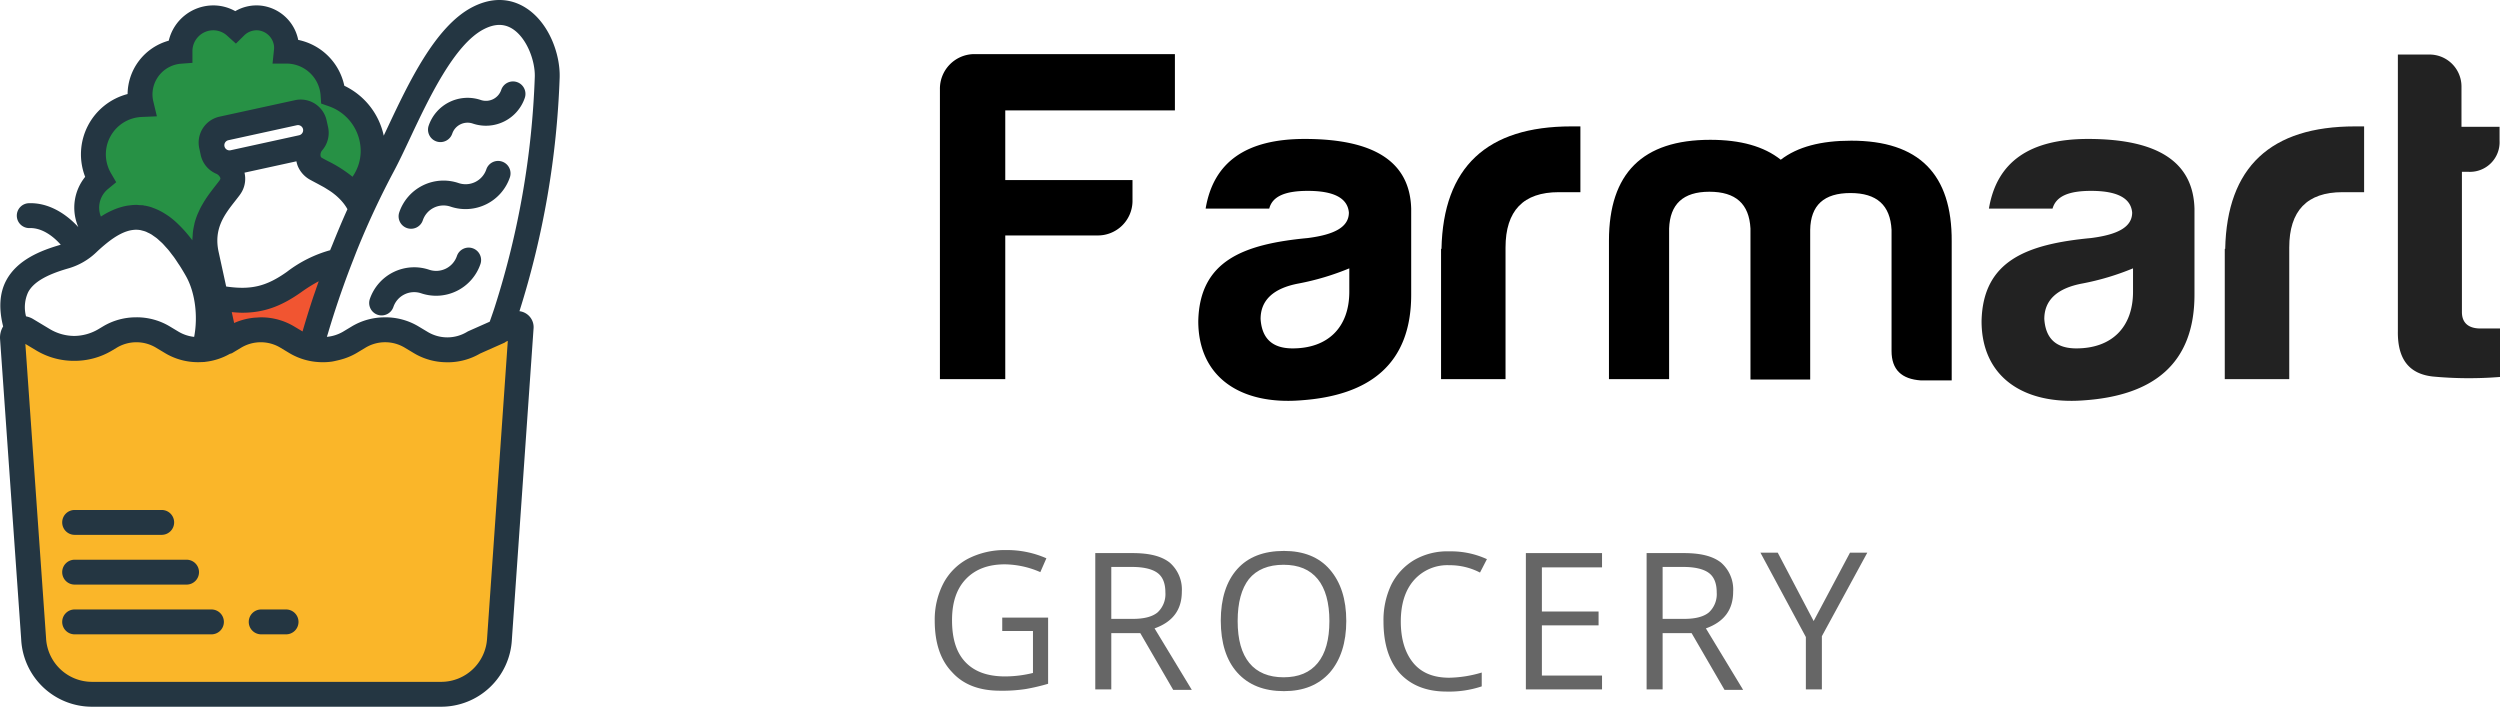 <svg id="Layer_1" data-name="Layer 1" xmlns="http://www.w3.org/2000/svg" xmlns:xlink="http://www.w3.org/1999/xlink" width="577.695" height="163.308" viewBox="0 0 577.695 163.308"><defs><style>.cls-1{fill:none;}.cls-2{fill:#666;}.cls-3{fill:#222;}.cls-4{fill:#279145;}.cls-5{fill:#f15531;}.cls-6{fill:#fab629;}.cls-7{fill:#243642;}.cls-8{clip-path:url(#clip-path);}</style><clipPath id="clip-path" transform="translate(-0.105 -0.693)"><rect class="cls-1" x="0.105" y="0.693" width="129.331" height="163.307"/></clipPath></defs><title>farmart_logo_svg</title><g id="grocery"><path class="cls-2" d="M231.6,143.4h10.7v15.3a47.034,47.034,0,0,1-5.1,1.2,35.409,35.409,0,0,1-6,.4c-4.8,0-8.5-1.4-11.1-4.3-2.7-2.8-4-6.8-4-11.9a18.196,18.196,0,0,1,2-8.6,13.623,13.623,0,0,1,5.7-5.7,18.609,18.609,0,0,1,8.7-2,22.574,22.574,0,0,1,9.4,1.9l-1.4,3.2a20.983,20.983,0,0,0-8.2-1.8c-3.8,0-6.8,1.1-9,3.4s-3.2,5.5-3.2,9.5c0,4.3,1,7.5,3.1,9.7s5.1,3.3,9.2,3.3a27.362,27.362,0,0,0,6.4-.8v-9.7h-7.1v-3.1Z" transform="translate(-0.105 -0.693)"/><path class="cls-2" d="M256.9,146.9V160h-3.7V128.5h8.6c3.9,0,6.7.7,8.6,2.2a8.234,8.234,0,0,1,2.8,6.7c0,4.2-2.1,7-6.3,8.5l8.6,14.2h-4.3L263.6,147h-6.7Zm0-3.2h5q3.9,0,5.7-1.5a5.739,5.739,0,0,0,1.8-4.6q0-3.15-1.8-4.5c-1.2-.9-3.2-1.4-5.9-1.4h-4.8v12Z" transform="translate(-0.105 -0.693)"/><path class="cls-2" d="M311.2,144.2c0,5-1.3,9-3.8,11.9-2.6,2.9-6.1,4.3-10.6,4.3-4.6,0-8.2-1.4-10.8-4.3-2.5-2.8-3.8-6.8-3.8-12,0-5.1,1.3-9.1,3.8-11.9s6.1-4.2,10.8-4.2c4.5,0,8.1,1.4,10.6,4.3S311.2,139.1,311.2,144.2Zm-25.1,0c0,4.3.9,7.5,2.7,9.7s4.5,3.3,7.9,3.3c3.5,0,6.1-1.1,7.9-3.3s2.7-5.4,2.7-9.7c0-4.2-.9-7.5-2.7-9.7s-4.4-3.3-7.9-3.3-6.2,1.1-8,3.3C287,136.7,286.1,139.9,286.1,144.2Z" transform="translate(-0.105 -0.693)"/><path class="cls-2" d="M335,131.3a10.291,10.291,0,0,0-8.2,3.5c-2,2.3-3,5.5-3,9.5,0,4.1,1,7.3,2.9,9.6s4.7,3.4,8.3,3.4a27.655,27.655,0,0,0,7.5-1.2v3.2a23.856,23.856,0,0,1-8.1,1.2q-6.9,0-10.8-4.2c-2.5-2.8-3.8-6.8-3.8-12a18.995,18.995,0,0,1,1.8-8.5,13.863,13.863,0,0,1,5.3-5.7,15.229,15.229,0,0,1,8.1-2,19.886,19.886,0,0,1,8.7,1.8l-1.6,3.1A15.144,15.144,0,0,0,335,131.3Z" transform="translate(-0.105 -0.693)"/><path class="cls-2" d="M370.3,160H352.7V128.5h17.6v3.3H356.4V142h13.1v3.2H356.4v11.6h13.9Z" transform="translate(-0.105 -0.693)"/><path class="cls-2" d="M384.3,146.9V160h-3.7V128.5h8.6c3.9,0,6.7.7,8.6,2.2a8.234,8.234,0,0,1,2.8,6.7c0,4.2-2.1,7-6.3,8.5l8.6,14.2h-4.3L391,147h-6.7Zm0-3.2h5q3.9,0,5.7-1.5a5.739,5.739,0,0,0,1.8-4.6q0-3.15-1.8-4.5c-1.2-.9-3.2-1.4-5.9-1.4h-4.8v12Z" transform="translate(-0.105 -0.693)"/><path class="cls-2" d="M419.2,144.2l8.4-15.8h4l-10.5,19.3V160h-3.7V147.9l-10.5-19.5h4Z" transform="translate(-0.105 -0.693)"/></g><g id="Farmart"><path d="M253.7,55.1H232.4V88.3H217.3v-67a7.988,7.988,0,0,1,7.7-8.1h46.6v13H232.4V42.3h29.4v5A8.005,8.005,0,0,1,253.7,55.1Z" transform="translate(-0.105 -0.693)"/><path d="M293.4,48.9H278.7c1.8-10.8,9.4-16.1,22.9-16.1,16.1,0,24.3,5.3,24.6,16.1V68.8c0,16.1-9.7,23.3-25.5,24.4-14,1.1-23.7-5.4-23.7-18.3.3-14,10.5-17.8,25.3-19.2,6.3-.8,9.5-2.6,9.5-5.9-.3-3.3-3.4-5-9.5-5C297,44.8,294.1,46.1,293.4,48.9Zm18.5,19.2V62.7a59.746,59.746,0,0,1-11.7,3.5c-5.9,1.1-8.8,3.9-8.8,8.2.3,4.6,2.8,6.8,7.4,6.8C306.9,81.2,311.9,76.4,311.9,68.1Z" transform="translate(-0.105 -0.693)"/><path d="M333.2,58.2c.4-18.9,10.5-28.3,30-28.3h2.1V45.1h-5c-8.2,0-12.3,4.3-12.3,12.8V88.3H333.1V58.2Z" transform="translate(-0.105 -0.693)"/><path d="M385.8,53.5V88.3H371.9v-32c0-15.6,7.8-23.3,23.4-23.3,7,0,12.4,1.5,16.3,4.6,3.9-3,9.3-4.4,16.3-4.4,15.6,0,23.3,7.7,23.2,23.3V88.6H444c-4.5-.3-6.8-2.5-6.8-6.8v-28c-.3-5.7-3.4-8.5-9.5-8.5s-9.2,2.8-9.3,8.5V88.4H404.6V53.5c-.3-5.7-3.4-8.5-9.5-8.5S386,47.9,385.8,53.5Z" transform="translate(-0.105 -0.693)"/><path class="cls-3" d="M474.4,48.9H459.7c1.8-10.8,9.4-16.1,22.9-16.1,16.1,0,24.3,5.3,24.6,16.1V68.8c0,16.1-9.7,23.3-25.5,24.4-14,1.1-23.7-5.4-23.7-18.3.3-14,10.5-17.8,25.3-19.2,6.3-.8,9.5-2.6,9.5-5.9-.3-3.3-3.4-5-9.5-5C478,44.8,475.2,46.1,474.4,48.9ZM493,68.1V62.7a59.746,59.746,0,0,1-11.7,3.5c-5.9,1.1-8.8,3.9-8.8,8.2.3,4.6,2.8,6.8,7.4,6.8C488,81.2,493,76.4,493,68.1Z" transform="translate(-0.105 -0.693)"/><path class="cls-3" d="M514.3,58.2c.4-18.9,10.5-28.3,30-28.3h2.1V45.1h-5c-8.2,0-12.3,4.3-12.3,12.8V88.3H514.2V58.2Z" transform="translate(-0.105 -0.693)"/><path class="cls-3" d="M570.6,40.4H569V72.8c0,2.4,1.4,3.8,4.3,3.8h4.5V87.8a89.561,89.561,0,0,1-15.5-.1c-5.5-.6-8.2-4-8.1-10.5V13.3h7.6a7.391,7.391,0,0,1,7.1,7.4V30h8.8v3.2A6.851,6.851,0,0,1,570.6,40.4Z" transform="translate(-0.105 -0.693)"/></g><g id="Layer_2" data-name="Layer 2"><path class="cls-4" d="M21.333,52.667s-1-5.833,0-7.833A11.234,11.234,0,0,1,23,42.167s-2.833-8.833,0-12.333,9-5,9-5S32.333,18.5,34.667,16a19.385,19.385,0,0,1,6.5-4S43.333,5.667,46.5,5.167,54.333,6.5,54.333,6.5s4.333-3.006,7-1.42,5,6.92,5,6.92,5,.833,7.333,3.333a20.792,20.792,0,0,1,3.667,6.833s5.5,2,7.167,5.167S86.5,39.5,86.5,39.5L83.083,47s-5.333-5.167-8-6.25-4.25-2.75-3.75-5.25,3.5-6,1.25-7.5a7.513,7.513,0,0,0-5.25-1.083C66.667,27,51,30.833,51,30.833S47.583,32.083,48.667,35s4.639,3.667,5.028,4.75,1.028,3.167,0,4.583S48.25,49.775,47.75,53.554a51.905,51.905,0,0,0,.167,9.779h-2s-7.75-12.833-12-12.667-11.833,4.75-11.833,4.75Z" transform="translate(-0.105 -0.693)"/></g><g id="Layer_3" data-name="Layer 3"><path class="cls-5" d="M78.75,60.667,71.833,81s-6.5-4.583-10.667-4.25-9.833,3.75-9.833,3.75a11.439,11.439,0,0,0,0-6.5c-1.083-3.25-.75-4.5-.75-4.5s6.833,1.667,9.917.167S70.917,63.833,72.917,63,78.75,60.667,78.75,60.667Z" transform="translate(-0.105 -0.693)"/></g><g id="Layer_4" data-name="Layer 4"><path class="cls-6" d="M3.333,76.5S12.667,83.333,17.75,82s9.833-6,14-5.5,8.833,6.943,13.917,5.846,10.167-6.088,14.667-5.884S69.5,83.193,74.25,82.347,83.333,76.75,89.167,77s8.5,5.25,14.083,4.583,15.083-5.833,16-5.75,1.333,1.5,1.333,1.5l-1.75,25.75-2.917,41.319s.25,9.348-3.333,12.514-7.583,4.5-9.667,4.583-83.25,0-83.25,0S13.5,160,11,156.417s-3.417-6-3.667-8.417-2.917-46.75-2.917-46.75L2.833,79.083Z" transform="translate(-0.105 -0.693)"/></g><g id="Icon"><path class="cls-7" d="M87.363,73.428a2.877,2.877,0,0,0,3.646-1.799,5.068,5.068,0,0,1,6.413-3.162,10.822,10.822,0,0,0,13.704-6.76,2.873,2.873,0,1,0-5.442-1.848,5.064,5.064,0,0,1-6.416,3.162,10.834,10.834,0,0,0-13.701,6.76,2.878,2.878,0,0,0,1.796,3.647Z" transform="translate(-0.105 -0.693)"/><path class="cls-7" d="M94.163,53.401a2.872,2.872,0,0,0,3.646-1.799,5.05,5.05,0,0,1,6.413-3.16,10.825,10.825,0,0,0,13.704-6.763,2.873,2.873,0,1,0-5.442-1.848,5.057,5.057,0,0,1-6.413,3.164A10.804,10.804,0,0,0,92.367,49.754a2.873,2.873,0,0,0,1.796,3.647Z" transform="translate(-0.105 -0.693)"/><g class="cls-8"><path class="cls-7" d="M100.958,33.376a2.881,2.881,0,0,0,3.649-1.799,3.739,3.739,0,0,1,4.735-2.337,9.48,9.48,0,0,0,12.032-5.929,2.875,2.875,0,1,0-5.445-1.848,3.726,3.726,0,0,1-4.737,2.331,9.507,9.507,0,0,0-12.029,5.932,2.879,2.879,0,0,0,1.796,3.65Z" transform="translate(-0.105 -0.693)"/><path class="cls-7" d="M102.044,158.253H21.367a10.639,10.639,0,0,1-10.62-10.143L5.966,80.164l2.499,1.5a16.866,16.866,0,0,0,8.789,2.408,16.856,16.856,0,0,0,8.789-2.408l.998-.598a8.813,8.813,0,0,1,9.17,0l2.049,1.231a14.788,14.788,0,0,0,8.432,2.064c.258-.011.516-.011.779-.036.031-.003.06-.02.094-.022a14.811,14.811,0,0,0,5.665-1.85,2.65,2.65,0,0,0,.499-.156l2.05-1.231a8.813,8.813,0,0,1,9.171,0l2.047,1.231a14.864,14.864,0,0,0,7.031,2.078c.051.003.101.008.149.008a14.745,14.745,0,0,0,2.512-.118c.477-.062.94-.182,1.409-.288.227-.055.455-.104.679-.17a14.722,14.722,0,0,0,3.691-1.514l2.049-1.231a8.809,8.809,0,0,1,9.169,0l2.049,1.231a14.834,14.834,0,0,0,7.701,2.109c.042,0,.087.008.132.008a14.831,14.831,0,0,0,7.48-2.023l5.638-2.505a3.104,3.104,0,0,0,.32-.227l.441-.195-4.785,68.706a10.63,10.63,0,0,1-10.617,10.087ZM6.609,68.217c1.217-2.29,4.168-4.038,9.293-5.504a15.515,15.515,0,0,0,6.426-3.688c.818-.784,1.586-1.448,2.328-2.052,2.315-1.882,4.314-2.905,6.121-3.138.041-.005.08-.013.121-.015a5.871,5.871,0,0,1,1.664.049c.14.027.283.074.428.112a5.985,5.985,0,0,1,.799.238c.172.066.345.167.52.247a8.072,8.072,0,0,1,.747.383c.196.118.391.269.587.404.233.164.466.315.702.504.219.175.436.387.655.587.219.198.436.379.655.601.241.244.485.528.73.801.198.222.397.425.598.663.274.329.549.702.825,1.064.175.23.348.436.523.681.313.436.629.923.944,1.406.139.212.279.401.417.62q.686,1.082,1.379,2.306c2.116,3.733,2.817,9.248,1.897,14.05-.153-.014-.302-.036-.455-.06a8.936,8.936,0,0,1-3.108-1.112l-2.05-1.231a14.822,14.822,0,0,0-7.638-2.12c-.033,0-.063.006-.098.006a14.793,14.793,0,0,0-7.736,2.115l-.998.598A11.155,11.155,0,0,1,17.248,78.32a11.1,11.1,0,0,1-5.636-1.587L7.747,74.41l-.003-.003a4.926,4.926,0,0,0-1.621-.612,8.264,8.264,0,0,1,.486-5.578Zm18.466-23.863,1.882-1.552-1.221-2.106A8.641,8.641,0,0,1,32.868,27.72l3.489-.146-.812-3.397a7.037,7.037,0,0,1-.208-1.66,7.155,7.155,0,0,1,6.582-7.102l2.655-.2v-2.86a4.828,4.828,0,0,1,4.82-4.662,4.737,4.737,0,0,1,3.209,1.259L54.618,10.769l1.931-1.908a4.074,4.074,0,0,1,3.354-1.138,4.147,4.147,0,0,1,3.38,2.926,3.759,3.759,0,0,1,.135,1.527l-.335,3.209h3.236a7.915,7.915,0,0,1,7.87,7.349l.129,1.889,1.785.626a10.957,10.957,0,0,1,7.345,10.585,10.385,10.385,0,0,1-1.886,5.704,30.425,30.425,0,0,0-5.737-3.65c-.452-.238-.887-.469-1.327-.713a.633.633,0,0,1-.326-.491,1.642,1.642,0,0,1,.402-1.276,6.178,6.178,0,0,0,1.35-5.309l-.348-1.583a6.127,6.127,0,0,0-7.292-4.676l-.769.169c-.008.004-.017,0-.025.004l-8.437,1.844-8.23,1.796a6.135,6.135,0,0,0-4.676,7.294l.172.781v.009a.055.055,0,0,1,.003.013l.168.779a6.114,6.114,0,0,0,3.556,4.301,1.749,1.749,0,0,1,.951.929c.074.212.031.321-.136.598V42.36c-.284.382-.591.77-.905,1.169-.316.403-.643.825-.977,1.263-.112.146-.219.299-.331.447-.239.324-.477.655-.713,1.001-.129.186-.253.379-.379.574-.217.337-.428.684-.634,1.041-.121.206-.238.411-.354.626-.216.403-.411.825-.603,1.256-.084.184-.173.359-.247.551a16.02,16.02,0,0,0-.657,1.972c-.028.11-.039.227-.064.34a15.443,15.443,0,0,0-.323,1.824c-.028.254-.034.518-.052.779-.022.34-.066.662-.066,1.014l-.034-.042c-.041-.052-.081-.098-.118-.15-.501-.658-1-1.264-1.504-1.84-.157-.181-.319-.355-.48-.528-.422-.458-.845-.885-1.27-1.288-.138-.129-.275-.27-.417-.396a19.773,19.773,0,0,0-1.621-1.311c-.151-.11-.307-.202-.459-.304-.408-.274-.817-.526-1.231-.751-.2-.11-.4-.216-.604-.313a12.168,12.168,0,0,0-1.294-.543c-.143-.052-.288-.121-.431-.167a11.684,11.684,0,0,0-1.423-.359c-.055-.011-.109-.006-.163-.014-.098-.018-.194-.055-.291-.069-.334-.049-.65-.03-.978-.052-.229-.015-.456-.063-.686-.063-.069,0-.14.017-.213.017a11.459,11.459,0,0,0-1.309.112c-.216.028-.432.046-.647.086a13.511,13.511,0,0,0-1.659.419c-.083.027-.164.046-.247.074a18.046,18.046,0,0,0-4.058,2.004,5.485,5.485,0,0,1-.4-2.057,5.596,5.596,0,0,1,2.053-4.329ZM52.844,33.1,61.28,31.254l7.458-1.632a1.249,1.249,0,0,1,.224-.022,1.21,1.21,0,0,1,1.17.933,1.202,1.202,0,0,1-.906,1.415L53.351,35.422A1.189,1.189,0,0,1,52.844,33.1Zm20.912,32.586c-.264.749-.528,1.497-.783,2.249-.182.54-.382,1.072-.558,1.615q-1.268,3.837-2.4,7.736l-1.911-1.144a14.845,14.845,0,0,0-7.64-2.12c-.035,0-.071.005-.107.005-.305-.005-.606.028-.908.046-.219.014-.439.02-.658.042A14.766,14.766,0,0,0,54.21,75.333l-.549-2.515c.828.069,1.653.138,2.426.138,5.011,0,9.047-1.492,13.686-4.791a35.054,35.054,0,0,1,3.983-2.48Zm-7.314-2.205C61.705,66.846,58.18,67.74,52.369,66.898l-1.744-7.987c-1.184-5.4,1.381-8.67,3.862-11.834.337-.431.664-.85.974-1.259a.015.015,0,0,1,.005-.011,7.221,7.221,0,0,0,.592-.929,6.155,6.155,0,0,0,.546-4.286L68.6,37.969a6.741,6.741,0,0,0,.303,1.072,6.459,6.459,0,0,0,2.835,3.176c.438.241.895.482,1.364.732.39.204.777.417,1.167.629.188.101.376.202.564.304.342.194.674.406,1.005.616.286.175.567.356.842.549.32.222.623.466.929.713.267.217.522.456.777.7.272.268.542.54.791.839a9.857,9.857,0,0,1,1.215,1.736c-1.218,2.69-2.363,5.435-3.474,8.202-.171.429-.356.846-.525,1.274a29.31,29.31,0,0,0-9.952,4.969ZM91.124,40.259c1.137-2.125,2.38-4.757,3.693-7.547,4.319-9.173,10.238-21.736,17.086-25.27,2.501-1.288,4.654-1.313,6.584-.11,3.332,2.092,5.293,7.372,5.198,11.068a196.906,196.906,0,0,1-9.228,53.15c-.188.602-.601,1.814-1.19,3.479L108.37,77.204a2.75,2.75,0,0,0-.311.164,8.826,8.826,0,0,1-9.169,0L96.84,76.138a14.83,14.83,0,0,0-7.639-2.12c-.031,0-.065.006-.098.006a14.8,14.8,0,0,0-7.737,2.115l-2.046,1.231a9.017,9.017,0,0,1-3.677,1.16c.07-.25.155-.494.23-.741.786-2.676,1.631-5.314,2.518-7.933.334-.994.685-1.983,1.035-2.968q1.107-3.117,2.313-6.168c.354-.912.702-1.831,1.072-2.733a190.927,190.927,0,0,1,8.313-17.727Zm27.263,108.252,5.013-71.927c0-.018.006-.035.006-.052a3.719,3.719,0,0,0-3.267-3.929,202.284,202.284,0,0,0,9.293-54.054c.14-5.446-2.52-12.717-7.887-16.082-2.576-1.618-6.795-2.953-12.273-.133-8.582,4.429-14.723,17.457-19.655,27.93-.283.603-.561,1.193-.839,1.776A16.636,16.636,0,0,0,79.67,20.509,13.705,13.705,0,0,0,69.013,9.913a8.29,8.29,0,0,0-.219-.888,9.909,9.909,0,0,0-8.215-7.012A9.773,9.773,0,0,0,54.472,3.268a10.427,10.427,0,0,0-5.081-1.325,10.588,10.588,0,0,0-10.292,8.15,12.95,12.95,0,0,0-9.513,12.332,14.393,14.393,0,0,0-9.801,19.135A11.305,11.305,0,0,0,18.208,53.178c-2.871-3.133-6.911-5.693-11.45-5.527a2.875,2.875,0,0,0,.086,5.748c.098.003.187-.006.279-.006,2.693,0,5.196,1.782,7.018,3.852C9.583,58.557,4.088,60.696,1.524,65.53-.018,68.447-.199,72.024.83,76.123a4.987,4.987,0,0,0-.719,2.825l4.892,69.512a16.368,16.368,0,0,0,16.326,15.54h80.732a16.36,16.36,0,0,0,16.326-15.49Z" transform="translate(-0.105 -0.693)"/></g><path class="cls-7" d="M17.352,124.284H37.47a2.874,2.874,0,1,0,0-5.748H17.352a2.874,2.874,0,1,0,0,5.748Z" transform="translate(-0.105 -0.693)"/><path class="cls-7" d="M17.352,135.78H43.218a2.874,2.874,0,1,0,0-5.748H17.352a2.874,2.874,0,1,0,0,5.748Z" transform="translate(-0.105 -0.693)"/><path class="cls-7" d="M48.965,141.528H17.352a2.874,2.874,0,1,0,0,5.748H48.965a2.874,2.874,0,1,0,0-5.748Z" transform="translate(-0.105 -0.693)"/><path class="cls-7" d="M66.209,141.528h-5.748a2.874,2.874,0,0,0,0,5.748h5.748a2.874,2.874,0,0,0,0-5.748Z" transform="translate(-0.105 -0.693)"/></g></svg>